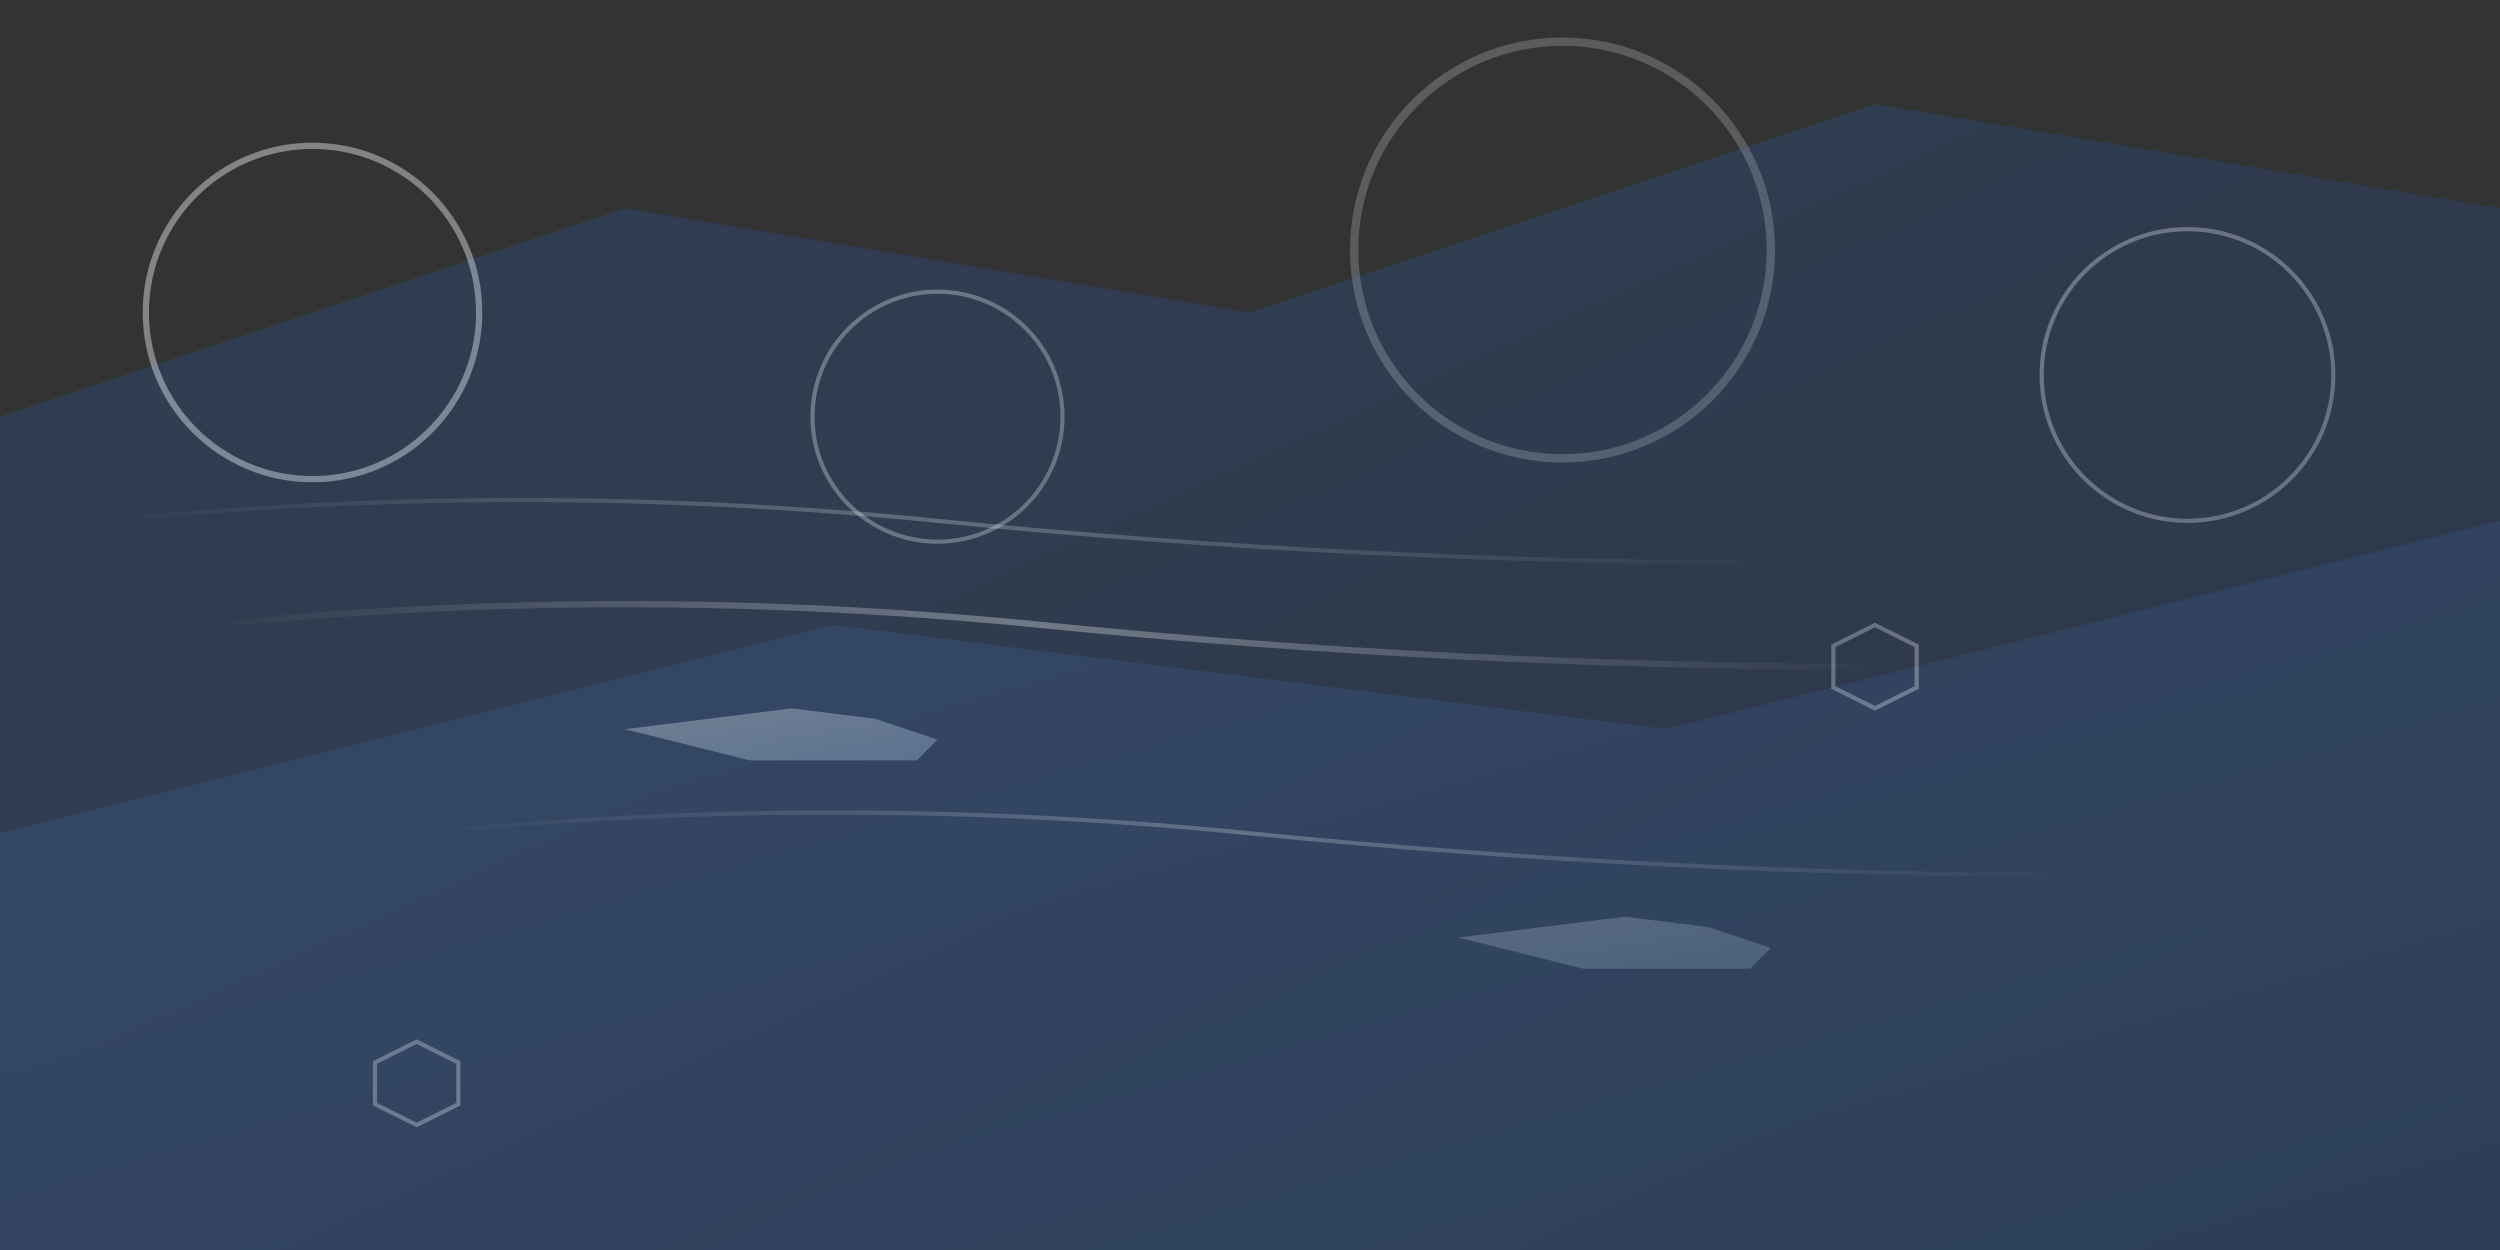 <svg width="1200" height="600" viewBox="0 0 1200 600" fill="none" xmlns="http://www.w3.org/2000/svg">
  <rect x="0" y="0" width="1200" height="600" fill="#333333" stroke="none"/>
  <!-- Abstract geometric background for automotive theme -->
  
  <!-- Large geometric shapes -->
  <path d="M0 200 L300 100 L600 150 L900 50 L1200 100 L1200 600 L0 600 Z" fill="url(#gradient1)" opacity="0.3"/>
  <path d="M0 400 L400 300 L800 350 L1200 250 L1200 600 L0 600 Z" fill="url(#gradient2)" opacity="0.2"/>
  
  <!-- Circular elements representing wheels/motion -->
  <circle cx="150" cy="150" r="80" fill="none" stroke="url(#gradient3)" stroke-width="3" opacity="0.4"/>
  <circle cx="450" cy="200" r="60" fill="none" stroke="url(#gradient3)" stroke-width="2" opacity="0.3"/>
  <circle cx="750" cy="120" r="100" fill="none" stroke="url(#gradient3)" stroke-width="4" opacity="0.2"/>
  <circle cx="1050" cy="180" r="70" fill="none" stroke="url(#gradient3)" stroke-width="2" opacity="0.3"/>
  
  <!-- Dynamic lines suggesting speed/movement -->
  <path d="M100 300 Q300 280 500 300 T900 320" stroke="url(#gradient4)" stroke-width="3" fill="none" opacity="0.4"/>
  <path d="M200 400 Q400 380 600 400 T1000 420" stroke="url(#gradient4)" stroke-width="2" fill="none" opacity="0.3"/>
  <path d="M50 250 Q250 230 450 250 T850 270" stroke="url(#gradient4)" stroke-width="2" fill="none" opacity="0.3"/>
  
  <!-- Abstract car-like shapes -->
  <path d="M300 350 L380 340 L420 345 L450 355 L440 365 L360 365 L340 360 L300 350 Z" fill="url(#gradient5)" opacity="0.3"/>
  <path d="M700 450 L780 440 L820 445 L850 455 L840 465 L760 465 L740 460 L700 450 Z" fill="url(#gradient5)" opacity="0.2"/>
  
  <!-- Hexagonal tech elements -->
  <polygon points="900,300 920,310 920,330 900,340 880,330 880,310" fill="none" stroke="url(#gradient6)" stroke-width="2" opacity="0.3"/>
  <polygon points="200,500 220,510 220,530 200,540 180,530 180,510" fill="none" stroke="url(#gradient6)" stroke-width="2" opacity="0.3"/>
  
  <!-- Gradient definitions -->
  <defs>
    <linearGradient id="gradient1" x1="0%" y1="0%" x2="100%" y2="100%">
      <stop offset="0%" stop-color="#2c5aa0"/>
      <stop offset="100%" stop-color="#1e3f73"/>
    </linearGradient>
    
    <linearGradient id="gradient2" x1="0%" y1="0%" x2="100%" y2="100%">
      <stop offset="0%" stop-color="#4a7bc8"/>
      <stop offset="100%" stop-color="#2c5aa0"/>
    </linearGradient>
    
    <linearGradient id="gradient3" x1="0%" y1="0%" x2="100%" y2="100%">
      <stop offset="0%" stop-color="#ffffff"/>
      <stop offset="100%" stop-color="#e3f2fd"/>
    </linearGradient>
    
    <linearGradient id="gradient4" x1="0%" y1="0%" x2="100%" y2="0%">
      <stop offset="0%" stop-color="#ffffff" stop-opacity="0"/>
      <stop offset="50%" stop-color="#ffffff" stop-opacity="0.8"/>
      <stop offset="100%" stop-color="#ffffff" stop-opacity="0"/>
    </linearGradient>
    
    <linearGradient id="gradient5" x1="0%" y1="0%" x2="100%" y2="100%">
      <stop offset="0%" stop-color="#ffffff"/>
      <stop offset="100%" stop-color="#bbdefb"/>
    </linearGradient>
    
    <linearGradient id="gradient6" x1="0%" y1="0%" x2="100%" y2="100%">
      <stop offset="0%" stop-color="#e3f2fd"/>
      <stop offset="100%" stop-color="#ffffff"/>
    </linearGradient>
  </defs>
</svg>
